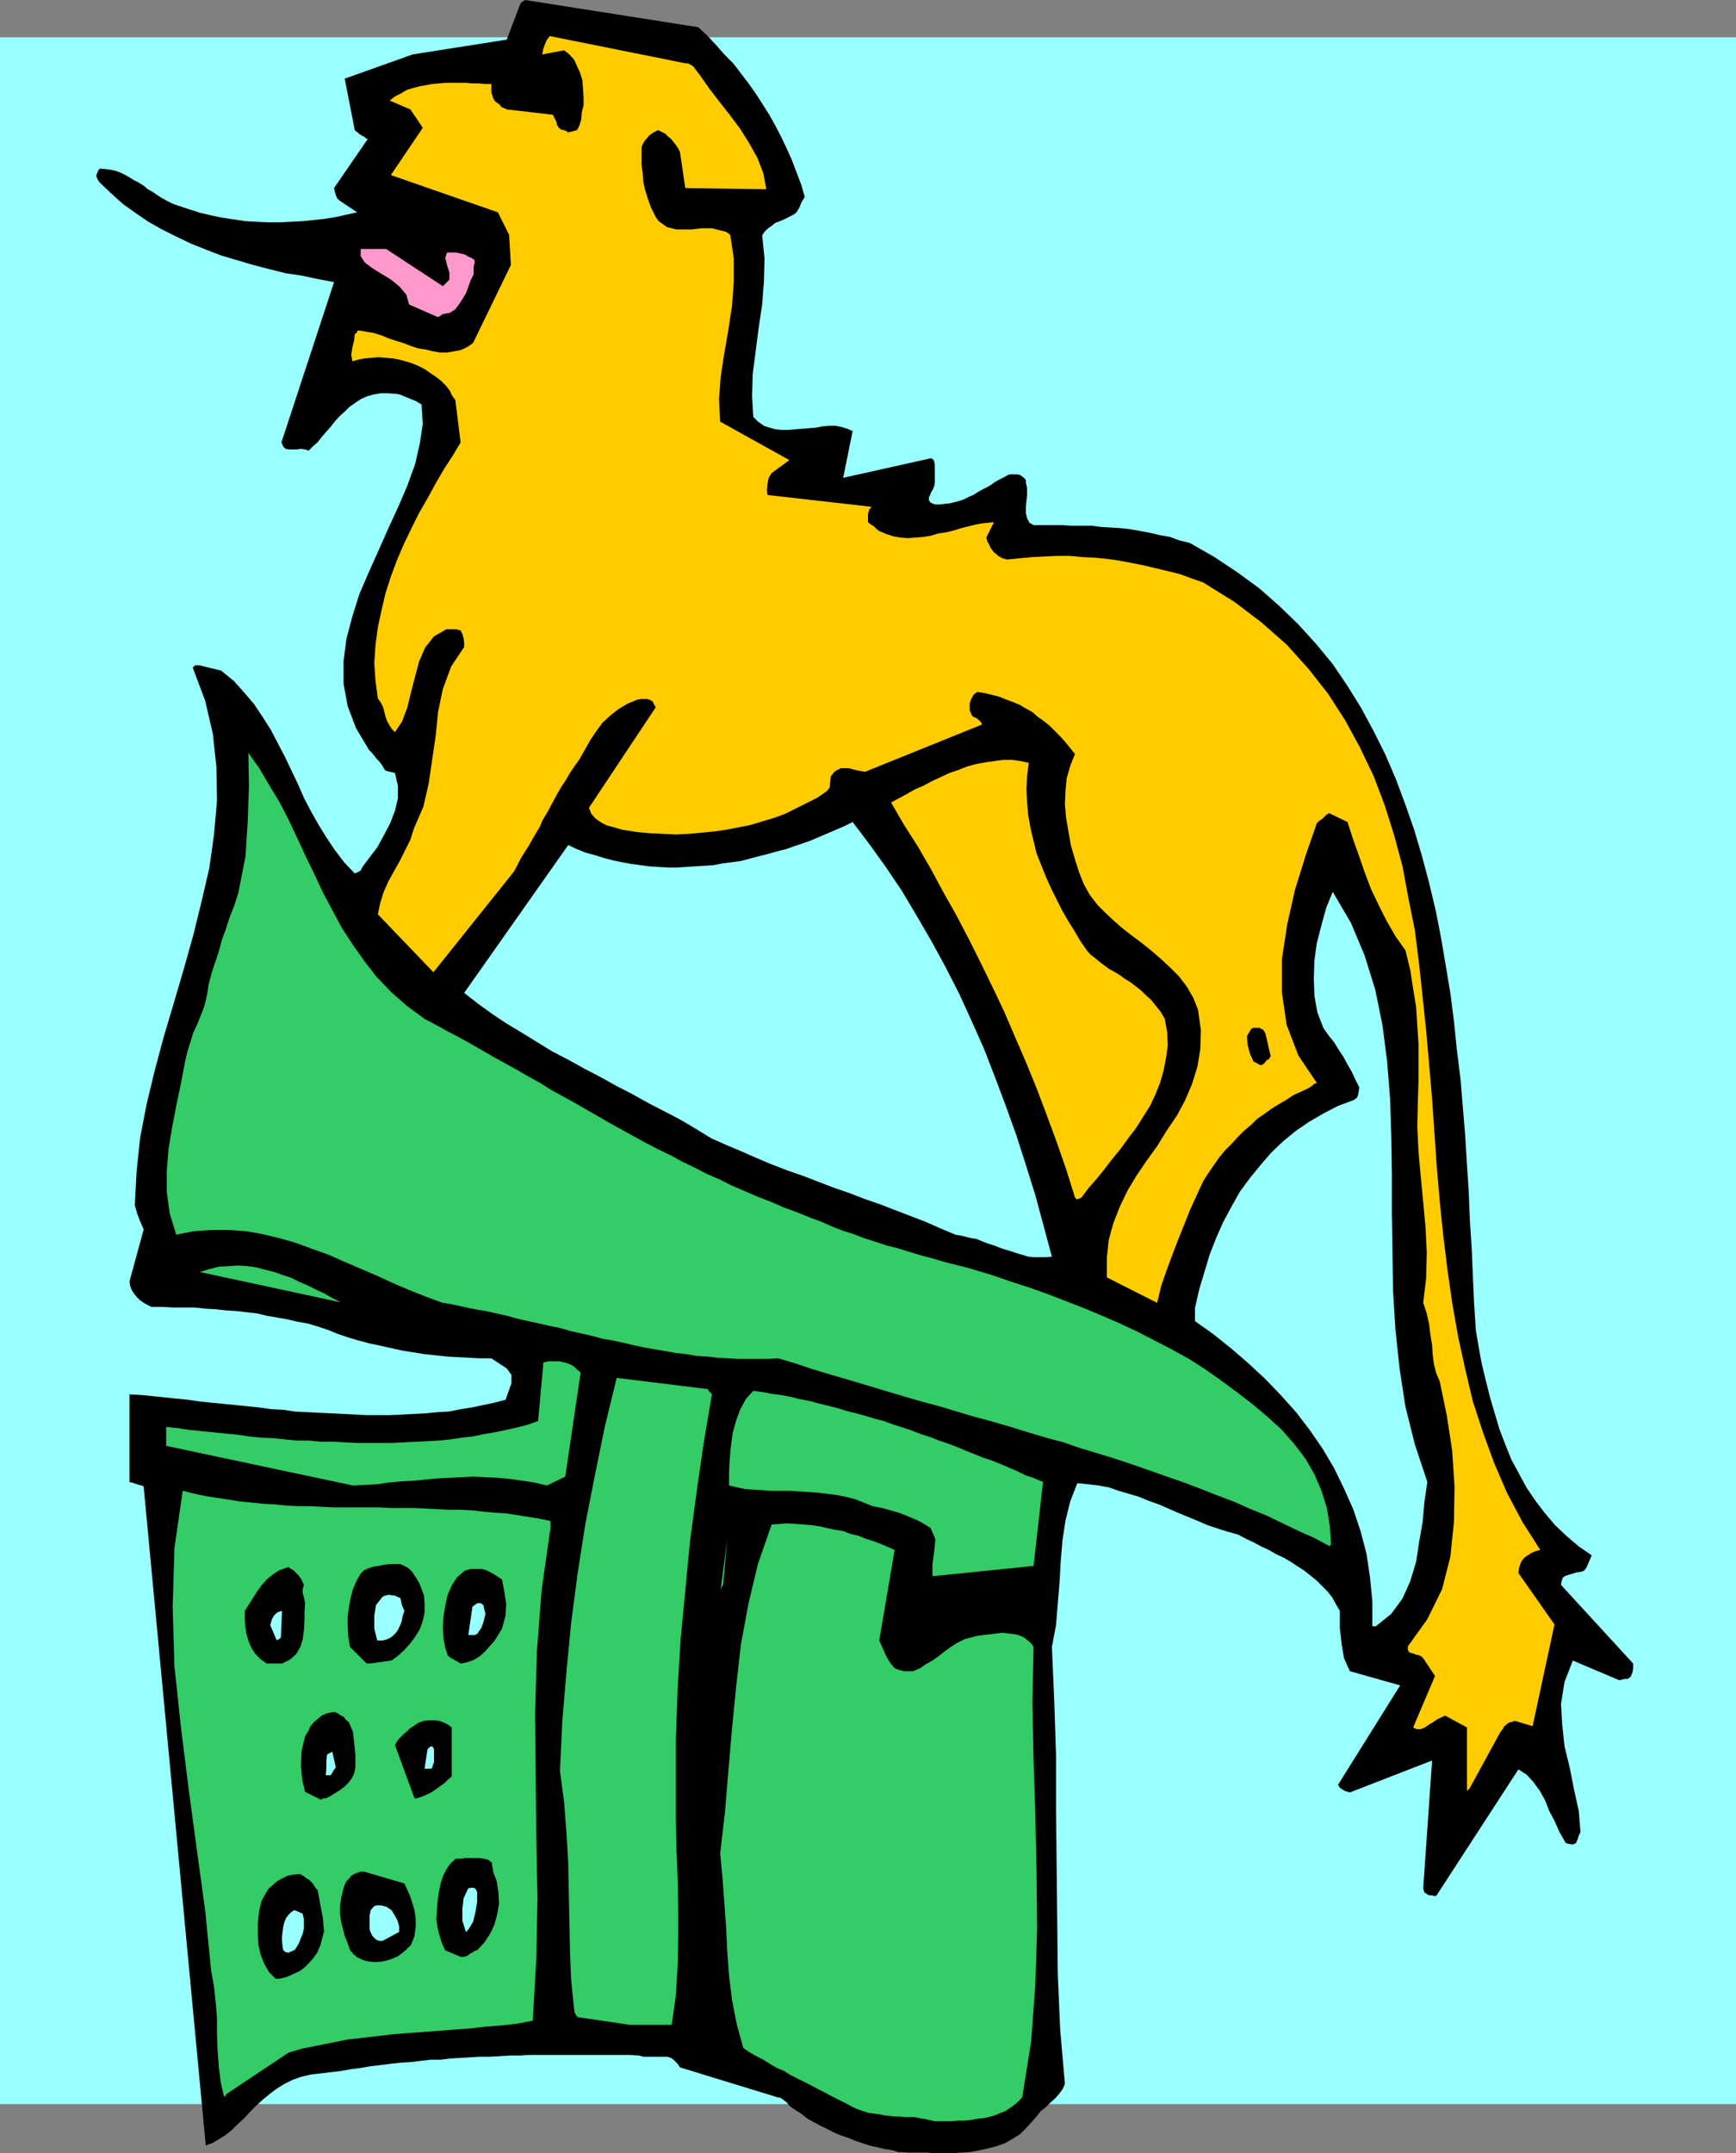 <?xml version="1.0" encoding="UTF-8" standalone="no"?>
<svg
   version="1.0"
   width="125.53mm"
   height="155.668mm"
   id="svg32"
   sodipodi:docname="Helmet 06.wmf"
   xmlns:inkscape="http://www.inkscape.org/namespaces/inkscape"
   xmlns:sodipodi="http://sodipodi.sourceforge.net/DTD/sodipodi-0.dtd"
   xmlns="http://www.w3.org/2000/svg"
   xmlns:svg="http://www.w3.org/2000/svg">
  <rect width="100%" height="100%" fill="#808080" stroke="none"/>
  <sodipodi:namedview
     id="namedview32"
     pagecolor="#ffffff"
     bordercolor="#000000"
     borderopacity="0.25"
     inkscape:showpageshadow="2"
     inkscape:pageopacity="0.0"
     inkscape:pagecheckerboard="0"
     inkscape:deskcolor="#d1d1d1"
     inkscape:document-units="mm" />
  <defs
     id="defs1">
    <pattern
       id="WMFhbasepattern"
       patternUnits="userSpaceOnUse"
       width="6"
       height="6"
       x="0"
       y="0" />
  </defs>
  <path
     style="fill:#99ffff;fill-opacity:1;fill-rule:evenodd;stroke:none"
     d="M 474.446,574.941 H 0 V 10.18 h 474.446 z"
     id="path1" />
  <path
     style="fill:#000000;fill-opacity:1;fill-rule:evenodd;stroke:none"
     d="m 245.949,588.03 2.262,0.162 h 2.424 2.424 l 2.424,0.162 h 2.424 2.586 l 2.424,-0.162 2.424,-0.162 2.424,-0.485 2.262,-0.485 2.424,-0.646 2.262,-0.808 1.939,-1.131 2.101,-1.293 1.778,-1.778 1.616,-1.778 1.131,-1.293 1.131,-1.454 1.454,-1.131 1.293,-1.293 1.293,-1.131 0.97,-1.131 0.97,-1.293 0.646,-1.454 -1.293,-14.866 -0.646,-15.028 -0.162,-15.028 -0.162,-15.028 -0.162,-14.866 v -15.028 l -0.485,-14.866 -0.646,-14.705 1.131,-5.979 0.485,-5.979 0.485,-5.817 0.323,-5.817 0.485,-5.656 0.808,-5.333 1.293,-5.171 1.939,-5.009 3.07,0.323 2.747,0.323 2.747,0.485 2.747,0.97 2.747,0.808 2.747,0.808 2.747,1.131 2.747,0.97 2.586,1.131 2.586,1.131 2.747,1.131 2.747,1.131 2.586,1.131 2.909,0.97 2.586,0.808 2.909,0.808 2.101,1.131 2.101,0.97 2.101,1.131 2.101,0.97 1.939,1.131 2.101,0.97 1.939,1.131 1.939,1.293 1.778,1.131 1.616,1.293 1.778,1.454 1.454,1.454 1.454,1.454 1.293,1.616 0.97,1.778 1.131,1.939 v 4.686 l 0.485,4.363 0.646,3.878 1.616,3.555 13.736,3.878 -16.968,27.147 0.485,0.808 0.646,0.485 0.97,0.485 1.131,0.323 22.462,-8.726 -2.424,34.904 0.162,0.646 0.162,0.485 0.485,0.323 0.485,0.323 0.485,0.162 h 0.646 l 0.485,0.162 h 0.646 l 22.462,-34.581 2.262,1.454 1.778,1.939 1.778,2.424 1.454,2.585 1.131,2.909 1.454,2.747 1.293,2.909 1.454,2.585 0.162,0.323 0.323,0.323 0.646,0.162 1.131,0.162 0.808,-0.323 0.485,-0.97 0.323,-1.131 0.485,-0.97 -0.485,-5.817 -1.293,-5.817 -1.131,-5.817 -1.454,-5.979 -0.646,-5.979 -0.323,-5.656 0.97,-5.979 2.262,-5.817 12.604,5.333 h 0.323 l 0.646,-0.162 0.646,-0.162 h 0.808 l 0.808,-0.646 0.485,-1.131 0.162,-1.131 v -1.293 l -19.715,-21.492 0.162,-0.97 0.323,-0.97 0.646,-0.485 0.97,-0.323 1.131,-0.323 0.97,-0.323 1.293,-0.162 0.808,-0.323 0.646,-0.808 0.485,-1.131 0.485,-1.131 0.485,-1.131 -3.555,-2.424 -3.394,-2.909 -3.07,-2.909 -2.747,-3.232 -2.586,-3.393 -2.424,-3.555 -2.101,-3.878 -2.101,-3.878 -1.616,-4.04 -1.616,-4.201 -1.293,-4.363 -1.293,-4.363 -1.131,-4.525 -1.131,-4.686 -0.808,-4.363 -0.808,-4.848 -0.485,-7.433 -0.323,-7.272 -0.323,-7.595 -0.485,-7.595 -0.323,-7.756 -0.485,-7.595 -0.485,-7.918 -0.646,-7.756 -0.646,-7.756 -0.97,-7.756 -0.808,-7.918 -0.97,-7.595 -1.293,-7.756 -1.293,-7.595 -1.454,-7.433 -1.778,-7.433 -1.939,-7.272 -2.101,-7.11 -2.424,-6.948 -2.586,-6.948 -2.909,-6.787 -3.232,-6.464 -3.394,-6.302 -3.717,-5.979 -4.04,-5.979 -4.525,-5.494 -4.848,-5.333 -5.171,-5.009 -5.494,-4.848 -5.979,-4.363 -6.302,-4.201 -6.787,-3.878 -2.747,-0.646 -2.586,-0.97 -2.747,-0.485 -2.747,-0.646 -2.586,-0.485 -2.747,-0.485 -2.747,-0.323 -2.747,-0.162 -2.586,-0.162 -2.586,-0.323 h -2.747 -2.586 l -2.747,-0.162 h -2.586 -2.586 -2.586 l -1.131,-0.646 -0.646,-1.293 -0.323,-1.293 v -1.778 l 0.162,-1.616 0.162,-1.616 v -1.939 l -0.323,-1.454 v -0.646 l -0.485,-0.646 -0.485,-0.323 -0.646,-0.485 -0.97,-0.162 h -0.808 -0.808 l -0.646,0.162 -1.131,0.646 -1.293,0.646 -1.131,0.646 -1.131,0.808 -1.131,0.646 -1.293,0.646 -1.131,0.646 -1.293,0.808 -1.131,0.485 -1.293,0.646 -1.293,0.485 -1.293,0.323 -1.293,0.323 -1.454,0.162 -1.293,0.162 h -1.454 l -1.131,-0.485 -0.485,-0.646 v -0.808 l 0.323,-0.646 0.323,-0.808 0.485,-0.808 0.323,-0.808 0.162,-0.97 v -4.848 l -0.162,-0.808 -0.162,-0.485 -0.323,-0.323 -0.485,-0.162 -23.916,5.332 2.586,-12.766 -1.454,-0.646 -1.616,-0.485 -1.616,-0.323 h -1.616 l -1.939,0.162 -1.616,0.323 -1.939,0.162 -1.939,0.162 -1.939,0.162 -1.939,0.162 h -1.616 l -1.778,-0.162 -1.778,-0.485 -1.454,-0.485 -1.616,-1.131 -1.293,-1.293 -0.323,-5.656 0.162,-5.979 0.808,-6.302 0.808,-6.302 0.97,-6.464 0.485,-6.302 0.162,-6.302 -0.646,-6.302 0.646,-0.97 0.97,-0.97 0.97,-0.646 0.97,-0.808 1.293,-0.485 1.131,-0.485 1.293,-0.646 1.293,-0.646 0.808,-0.646 0.808,-1.293 0.485,-1.293 0.97,-1.616 -0.97,-3.393 -1.293,-3.393 -1.293,-3.393 -1.454,-3.232 -1.454,-3.07 -1.616,-3.07 -1.616,-2.909 -1.939,-3.07 -1.778,-2.747 -1.939,-2.747 -2.101,-2.747 -2.101,-2.747 -2.424,-2.424 -2.262,-2.585 L 193.269,9.695 190.845,7.433 143.497,0 l -0.485,0.323 -0.323,0.162 -0.323,0.323 -0.323,0.646 -3.555,9.372 -25.694,4.04 -18.584,6.625 2.747,14.058 0.323,0.323 0.485,0.323 0.323,0.323 0.485,0.323 0.485,0.323 0.485,0.162 0.485,0.485 0.485,0.162 -9.211,13.412 0.162,0.808 0.323,1.131 0.323,0.808 0.646,0.646 4.848,3.232 -2.909,0.646 -2.909,0.646 -2.909,0.485 -3.07,0.323 -3.07,0.323 -3.232,0.162 -3.07,0.162 h -3.07 l -3.232,-0.162 -3.07,-0.162 -3.232,-0.485 -3.232,-0.485 -3.07,-0.646 -2.747,-0.646 -3.07,-0.97 -2.909,-0.97 -1.454,-0.485 -1.616,-0.808 -1.454,-0.808 -1.293,-0.808 -1.131,-0.808 -1.454,-0.808 -1.131,-0.97 -1.293,-0.808 -1.293,-0.646 -1.293,-0.808 -1.131,-0.646 -1.293,-0.646 -1.293,-0.485 -1.454,-0.323 -1.293,-0.162 -1.616,-0.162 -0.162,0.162 -0.162,0.162 -0.323,0.646 -0.323,0.808 v 0.323 l 0.162,0.485 0.323,0.646 0.485,0.646 3.07,2.909 3.232,2.909 3.394,2.424 3.555,2.424 3.717,2.101 3.878,1.939 4.04,1.939 4.04,1.616 4.201,1.616 4.363,1.293 4.363,1.293 4.363,1.131 4.525,1.131 4.363,0.646 4.525,0.97 4.363,0.808 -14.382,43.791 0.485,1.131 0.646,0.646 0.97,0.162 h 0.97 0.97 l 1.293,-0.162 1.131,0.162 0.97,0.323 1.131,-1.131 1.293,-1.131 1.131,-1.454 1.131,-1.293 1.293,-1.454 1.131,-1.454 1.293,-1.454 1.454,-1.293 1.293,-1.293 1.616,-1.131 1.454,-0.97 1.778,-0.808 1.778,-0.485 1.939,-0.323 h 1.939 l 2.262,0.162 0.97,0.162 1.131,0.485 0.808,0.323 0.808,0.323 0.808,0.323 0.808,0.323 0.808,0.485 0.808,0.485 0.323,5.333 -0.808,5.333 -1.293,5.656 -2.101,5.817 -2.424,5.656 -2.747,5.979 -2.586,5.817 -2.747,6.14 -2.586,5.979 -1.939,6.14 -1.616,6.14 -0.808,6.14 v 6.14 l 1.131,6.14 2.262,5.979 3.555,5.979 0.808,0.808 0.646,0.808 0.646,0.808 0.646,0.646 0.485,0.646 0.485,0.646 0.323,0.646 0.485,0.646 0.485,0.162 0.646,0.162 0.808,0.162 0.646,0.162 0.808,3.555 v 3.393 l -0.808,3.393 -1.293,3.393 -1.778,3.393 -1.778,3.232 -2.101,2.747 -1.939,2.585 -0.485,0.97 -0.808,0.485 -0.485,0.162 -0.323,0.162 -2.909,-3.07 -2.586,-3.393 -2.262,-3.393 -2.101,-3.393 -2.101,-3.717 -1.939,-3.717 -1.616,-3.717 -1.778,-3.717 -1.778,-3.717 -1.939,-3.717 -1.939,-3.717 -2.262,-3.555 -2.262,-3.393 -2.747,-3.232 -2.909,-3.232 -3.394,-2.747 -5.979,-1.454 H 53.973 53.327 l -0.323,0.323 -0.323,0.323 3.394,9.049 2.101,9.049 0.97,9.049 0.162,9.211 -0.808,9.211 -1.293,9.211 -2.101,9.049 -2.262,9.211 -2.586,9.211 -2.747,9.372 -2.747,9.211 -2.424,9.049 -2.262,9.372 -1.778,9.211 -0.97,9.211 -0.485,9.211 0.646,2.262 0.646,1.778 0.646,1.454 0.485,1.131 -3.878,14.22 0.162,1.131 0.485,1.293 0.646,0.97 0.808,0.97 0.808,0.808 0.97,0.646 1.131,0.646 0.97,0.485 h 3.07 l 2.909,0.162 h 2.909 2.909 l 3.07,0.323 2.747,0.162 2.909,0.323 2.747,0.162 2.747,0.323 2.909,0.323 2.586,0.646 2.909,0.485 2.747,0.485 2.747,0.646 2.747,0.485 2.747,0.808 2.909,0.97 2.747,1.131 2.909,0.97 2.747,0.808 3.07,0.808 3.07,0.646 2.909,0.646 2.909,0.646 3.07,0.485 3.07,0.485 3.07,0.323 2.909,0.323 3.07,0.162 3.07,0.162 3.07,0.162 h 2.909 l 4.202,2.747 1.293,1.778 v 2.262 l -0.808,2.262 -0.808,2.262 -3.07,0.808 -3.07,0.646 -3.07,0.646 -3.07,0.485 -3.232,0.646 -3.07,0.162 -3.232,0.323 -3.232,0.162 -3.232,0.162 -3.232,0.162 h -3.232 -3.232 l -3.232,-0.162 -3.232,-0.162 -3.232,-0.162 -3.394,-0.162 -3.232,-0.162 -3.232,-0.162 -3.232,-0.485 -3.232,-0.162 -3.394,-0.485 -3.232,-0.323 -3.232,-0.323 -3.232,-0.323 -3.232,-0.323 -3.232,-0.323 -3.232,-0.485 -3.394,-0.323 -3.07,-0.323 -3.07,-0.323 -3.232,-0.323 -3.232,-0.162 v 23.915 l 0.323,0.162 h 0.485 l 0.323,0.162 0.485,0.162 0.485,0.162 0.485,0.162 0.808,0.162 0.485,0.323 16.968,180.013 1.778,-0.646 1.939,-1.131 1.778,-1.131 1.616,-1.293 1.616,-1.616 1.778,-1.616 1.616,-1.778 1.616,-1.616 1.778,-1.616 1.939,-1.616 1.939,-1.454 2.101,-1.293 2.262,-1.131 2.262,-0.808 2.747,-0.646 2.909,-0.323 2.586,-0.323 2.747,-0.323 2.747,-0.485 2.586,-0.323 2.747,-0.485 2.747,-0.323 2.586,-0.323 2.909,-0.323 2.747,-0.162 2.586,-0.323 2.747,-0.323 h 2.747 l 2.586,-0.323 2.747,-0.162 2.747,-0.162 2.586,-0.162 h 2.747 l 2.747,-0.162 2.747,-0.162 h 2.747 l 2.586,-0.162 h 2.747 2.747 2.586 2.909 2.747 2.586 2.747 2.747 2.747 2.747 l 2.747,0.162 1.131,0.323 h 0.97 0.97 0.808 0.808 0.97 0.97 0.97 l 0.646,0.162 0.485,0.162 0.646,0.485 0.323,0.323 0.323,0.323 0.485,0.485 0.323,0.485 0.323,0.485 26.34,8.08 0.485,0.162 h 0.485 l 0.485,0.323 0.323,0.162 0.323,0.323 0.485,0.323 0.485,0.485 0.485,0.646 1.616,1.131 1.778,1.131 1.616,1.293 1.778,0.97 1.778,0.97 1.778,0.808 1.778,0.97 1.939,0.808 1.939,0.646 1.939,0.808 1.939,0.646 1.939,0.646 2.101,0.485 2.101,0.485 2.101,0.323 2.101,0.646 v 0 z"
     id="path2" />
  <path
     style="fill:#33cc66;fill-opacity:1;fill-rule:evenodd;stroke:none"
     d="m 255.483,579.627 h 1.454 1.616 1.616 l 1.616,-0.162 h 1.778 l 1.616,-0.162 1.778,-0.323 1.616,-0.162 1.616,-0.323 1.778,-0.485 1.454,-0.646 1.293,-0.485 1.454,-0.97 1.131,-0.808 1.131,-0.97 0.97,-1.131 2.424,-15.351 1.131,-15.351 0.485,-15.513 -0.162,-15.513 -0.323,-15.351 -0.485,-15.351 -0.323,-15.351 0.323,-15.19 -0.646,-0.97 -0.97,-0.808 -0.97,-0.808 -1.131,-0.485 -0.97,-0.323 -1.293,-0.162 -1.293,-0.162 -1.131,-0.162 -1.454,0.162 -1.293,0.162 -1.293,0.162 -1.454,0.162 -1.293,0.162 -1.293,0.323 -1.293,0.323 -1.131,0.323 -1.939,0.97 -1.778,1.131 -1.778,1.293 -1.616,1.293 -1.616,1.131 -1.778,0.97 -1.616,1.131 -1.939,0.808 h -0.323 -0.646 -0.646 -0.808 l -1.293,-0.323 -1.293,-0.485 -0.808,-0.97 -0.808,-1.131 -0.646,-1.131 -0.646,-1.454 -0.646,-1.454 -0.646,-1.454 4.201,-24.723 -1.778,-0.808 -1.939,-0.808 -2.101,-0.808 -2.101,-0.646 -1.939,-0.808 -2.101,-0.485 -2.101,-0.808 -2.101,-0.323 -2.262,-0.485 -2.101,-0.485 -2.262,-0.323 -2.101,-0.162 -2.262,-0.162 -2.262,-0.162 -2.101,0.162 -2.101,0.162 -3.717,10.665 -2.586,10.827 -2.101,11.311 -1.293,11.473 -1.131,11.473 -0.97,11.311 -0.97,11.635 -1.293,11.15 0.646,6.948 0.485,6.625 0.485,6.625 0.323,6.787 0.485,6.464 0.808,6.625 1.293,6.625 1.778,6.464 1.616,1.131 1.939,1.131 1.939,0.97 1.778,1.131 1.939,1.131 1.939,0.808 1.778,1.131 1.939,0.97 1.939,0.97 1.939,0.97 1.778,0.97 1.939,0.97 1.778,0.97 1.939,0.97 1.939,0.97 1.778,0.97 1.454,0.646 1.454,0.485 1.454,0.485 1.454,0.162 1.293,0.162 1.454,0.323 1.454,0.162 1.454,0.162 h 1.293 l 1.454,0.162 h 1.293 1.454 l 1.454,0.323 1.131,0.162 1.454,0.323 1.454,0.323 z"
     id="path3" />
  <path
     style="fill:#33cc66;fill-opacity:1;fill-rule:evenodd;stroke:none"
     d="m 61.891,572.194 16.968,-11.311 3.878,-1.131 4.04,-0.808 4.04,-0.808 4.04,-0.808 4.201,-0.485 4.201,-0.485 4.04,-0.485 4.201,-0.323 4.363,-0.323 4.202,-0.323 4.202,-0.323 4.363,-0.323 4.202,-0.485 4.363,-0.323 4.201,-0.485 4.202,-0.808 0.97,-16.644 0.323,-16.805 -0.323,-16.644 -0.162,-16.967 -0.162,-16.805 0.485,-16.967 1.293,-16.805 2.424,-16.967 v -0.808 -0.485 -0.485 -0.162 l -3.07,-0.646 -3.07,-0.485 -3.07,-0.485 -3.07,-0.485 -3.07,-0.162 -3.232,-0.323 -2.909,-0.323 -3.232,-0.162 h -3.232 l -3.07,-0.162 -3.07,-0.162 -3.232,-0.162 h -3.232 -3.07 l -3.232,-0.162 h -3.07 -3.232 -3.07 -3.232 l -3.07,-0.162 -3.232,-0.162 h -3.07 l -3.232,-0.162 -3.232,-0.323 -3.07,-0.162 -3.232,-0.323 -3.232,-0.323 -3.07,-0.485 -3.232,-0.485 -3.07,-0.485 -3.07,-0.646 -3.232,-0.808 -2.262,15.674 -0.485,15.998 0.485,16.321 1.778,16.644 2.101,16.805 2.262,16.805 2.262,16.482 1.616,16.321 0.808,4.525 0.485,4.525 0.323,4.201 v 4.363 l 0.162,4.363 0.323,4.201 0.485,4.201 0.97,4.201 0.162,-0.162 0.162,-0.162 0.323,-0.323 z"
     id="path4" />
  <path
     style="fill:#33cc66;fill-opacity:1;fill-rule:evenodd;stroke:none"
     d="m 171.938,553.288 h 11.635 l 1.131,-7.918 0.485,-8.08 0.162,-8.08 v -7.918 l -0.162,-8.08 -0.323,-8.08 -0.162,-8.08 v -8.241 -13.412 l 0.485,-13.735 0.808,-13.574 1.293,-13.412 1.293,-13.574 1.778,-13.25 1.939,-13.412 2.262,-13.412 -0.323,-0.485 v 0 l -0.323,-0.162 -0.485,-0.808 -24.886,-3.07 -3.232,13.25 -2.747,13.412 -2.586,13.25 -2.101,13.412 -1.778,13.574 -1.293,13.412 -1.131,13.574 -0.646,13.574 1.131,8.403 0.646,8.403 0.485,8.241 0.162,8.241 0.162,8.08 0.162,8.08 0.323,7.756 0.808,7.918 0.162,0.97 0.323,0.485 0.323,0.485 0.162,0.162 14.22,2.101 v 0 z"
     id="path5" />
  <path
     style="fill:#000000;fill-opacity:1;fill-rule:evenodd;stroke:none"
     d="m 76.435,540.684 1.939,-0.485 1.778,-0.808 1.778,-0.808 1.293,-0.97 1.293,-1.293 1.131,-1.293 1.131,-1.616 0.808,-1.939 0.97,-3.717 -0.323,-3.717 -0.646,-3.393 -0.646,-3.555 -0.162,-0.646 -0.485,-0.485 -0.485,-0.808 -0.485,-0.646 -0.808,-0.808 -0.808,-0.485 -0.808,-0.646 -0.97,-0.485 -1.778,0.162 -1.616,0.323 -1.293,0.646 -1.454,0.808 -1.131,0.97 -1.293,1.131 -0.97,1.616 -0.97,1.778 -0.646,2.909 -0.323,3.07 v 2.909 l 0.162,3.07 0.646,2.747 0.97,2.424 1.293,2.262 1.778,1.778 h 0.162 0.485 0.323 z"
     id="path6" />
  <path
     style="fill:#000000;fill-opacity:1;fill-rule:evenodd;stroke:none"
     d="m 100.998,535.998 1.616,0.162 1.778,-0.162 1.454,-0.323 1.454,-0.485 1.454,-0.646 1.293,-0.97 1.131,-0.97 1.131,-1.131 0.97,-2.424 0.323,-2.585 v -2.262 l -0.323,-2.262 -0.646,-2.101 -0.646,-1.939 -0.808,-1.778 -0.646,-1.454 -10.989,-3.232 H 98.574 l -0.97,0.323 -0.808,0.323 -0.808,0.485 -0.646,0.808 -0.646,0.646 -0.485,0.97 -0.323,0.97 -0.646,2.585 -0.323,2.262 v 2.262 l 0.323,2.101 0.485,1.939 0.485,1.939 0.808,1.939 0.646,1.939 0.485,0.485 0.323,0.485 0.646,0.485 0.485,0.485 0.808,0.323 0.646,0.323 0.97,0.323 0.97,0.162 z"
     id="path7" />
  <path
     style="fill:#000000;fill-opacity:1;fill-rule:evenodd;stroke:none"
     d="m 127.014,534.543 h 0.485 l 0.323,-0.162 0.323,-0.323 0.323,-0.162 0.485,-0.323 0.323,-0.162 0.485,-0.323 0.646,-0.162 1.939,-2.101 1.616,-2.424 1.131,-2.424 0.808,-2.909 0.485,-2.909 -0.162,-3.07 -0.485,-3.07 -0.97,-2.585 -0.162,-1.131 -0.162,-0.808 v -0.485 0 l -0.97,-0.808 -1.293,-0.323 -1.131,-0.162 h -1.293 -1.293 -1.131 l -1.454,0.162 h -1.293 l -1.454,1.293 -1.131,1.616 -0.97,1.939 -0.646,2.101 -0.485,2.424 -0.323,2.424 -0.162,2.262 -0.162,2.424 0.323,2.424 0.485,1.939 0.646,2.101 0.97,2.101 4.202,1.778 h 0.162 0.485 0.323 0.162 v 0 z"
     id="path8" />
  <path
     style="fill:#99ffff;fill-opacity:1;fill-rule:evenodd;stroke:none"
     d="m 79.505,533.251 h 0.162 l 0.485,-0.323 h 0.323 v 0 l 0.646,-0.97 0.646,-1.131 0.485,-1.293 0.485,-1.131 0.323,-1.454 v -1.131 -1.454 l -0.323,-1.293 -0.162,-0.323 h -0.323 l -0.646,-0.323 -1.131,-0.485 -0.808,0.485 -0.808,0.808 -0.646,0.808 -0.485,1.131 -0.323,1.293 -0.162,1.293 -0.162,1.293 v 1.293 l 0.162,1.616 0.162,0.97 0.646,0.485 0.808,0.162 h 0.162 l 0.162,-0.162 0.162,-0.162 h 0.162 z"
     id="path9" />
  <path
     style="fill:#99ffff;fill-opacity:1;fill-rule:evenodd;stroke:none"
     d="m 104.553,530.342 4.525,-2.424 v -1.616 l -0.485,-1.616 -0.808,-1.454 -0.808,-1.293 -0.485,-0.323 -0.485,-0.323 -0.485,-0.323 -0.808,-0.162 -0.485,-0.162 h -0.646 -0.808 l -0.646,0.323 -0.808,0.97 -0.323,1.454 v 1.454 1.616 0.646 l 0.162,0.646 0.323,0.646 0.323,0.646 0.485,0.485 0.485,0.485 0.808,0.323 z"
     id="path10" />
  <path
     style="fill:#99ffff;fill-opacity:1;fill-rule:evenodd;stroke:none"
     d="m 127.984,527.272 1.293,-2.101 0.646,-2.585 0.485,-2.909 v -2.585 l -0.323,-0.808 -0.323,-0.323 -0.646,-0.162 -1.131,0.162 -1.293,2.747 -0.323,2.909 v 3.232 l 0.97,3.07 0.162,-0.162 0.162,-0.162 0.323,-0.323 v 0 z"
     id="path11" />
  <path
     style="fill:#000000;fill-opacity:1;fill-rule:evenodd;stroke:none"
     d="m 89.039,491.399 1.293,-0.646 1.293,-0.808 1.293,-0.808 1.293,-0.97 0.97,-0.97 0.97,-1.293 0.646,-1.293 0.323,-1.616 v -3.555 l -0.323,-3.232 -0.323,-2.909 -1.131,-2.747 -0.323,-0.162 -0.323,-0.323 -0.323,-0.323 -0.323,-0.485 -0.485,-0.323 -0.646,-0.323 -0.646,-0.485 -0.808,-0.323 -1.293,0.162 -1.131,0.323 -1.131,0.485 -1.131,0.97 -0.97,0.808 -0.97,1.131 -0.646,1.454 -0.808,1.293 -0.97,4.04 -0.162,4.04 0.323,3.717 0.808,3.393 4.201,2.101 h 0.323 l 0.323,-0.323 h 0.485 z"
     id="path12" />
  <path
     style="fill:#000000;fill-opacity:1;fill-rule:evenodd;stroke:none"
     d="m 113.925,491.399 1.454,-0.485 1.454,-0.646 1.293,-0.646 1.131,-0.808 1.131,-0.808 1.131,-0.808 0.97,-0.97 0.97,-0.808 v -13.412 l -1.131,-0.808 -0.97,-0.485 -1.293,-0.485 -1.293,-0.162 h -1.616 l -1.293,0.162 -1.454,0.485 -1.454,0.97 -0.97,0.646 -0.808,0.808 -0.808,0.646 -0.646,0.646 -0.646,0.646 -0.485,0.646 -0.323,0.485 -0.323,0.646 5.333,14.543 h 0.162 0.162 0.323 0.162 v 0 z"
     id="path13" />
  <path
     style="fill:#ffcc00;fill-opacity:1;fill-rule:evenodd;stroke:none"
     d="m 401.566,488.813 8.565,-15.674 0.323,-0.323 0.323,-0.485 0.323,-0.646 0.485,-0.323 0.323,-0.323 0.485,-0.323 0.646,-0.162 0.97,-0.323 4.848,1.454 5.979,-27.794 -9.857,-14.058 0.162,-1.293 0.323,-1.131 0.485,-0.97 0.646,-0.808 0.97,-0.646 0.97,-0.646 1.131,-0.485 1.293,-0.323 -4.848,-7.595 -4.201,-7.918 -3.555,-8.241 -3.07,-8.403 -2.747,-8.403 -2.101,-8.888 -1.939,-8.888 -1.616,-9.211 -1.293,-9.049 -1.131,-9.211 -0.97,-9.372 -0.808,-9.372 -0.646,-9.372 -0.646,-9.372 -0.808,-9.372 -0.808,-9.211 -0.97,-9.211 -0.97,-9.049 -1.131,-9.049 -1.778,-8.888 -1.616,-8.726 -2.262,-8.403 -2.586,-8.241 -3.07,-8.08 -3.717,-7.756 -4.04,-7.433 -4.686,-7.272 -5.333,-6.787 -5.979,-6.625 -6.787,-5.979 -7.433,-5.656 -8.565,-5.333 -3.232,-1.131 -3.07,-1.131 -3.232,-0.808 -3.394,-0.808 -3.394,-0.808 -3.232,-0.646 -3.394,-0.646 -3.394,-0.485 -3.394,-0.323 -3.394,-0.162 -3.394,-0.323 h -3.394 l -3.394,0.162 -3.394,0.162 -3.394,0.323 -3.232,0.323 h -0.323 l -0.646,-0.162 -0.646,-0.162 -0.485,-0.323 -0.646,-0.323 -0.485,-0.485 -0.646,-0.485 -0.485,-0.646 -0.485,-0.646 -0.323,-0.808 -0.485,-0.808 -0.323,-1.131 2.101,-4.201 -1.616,0.162 -1.616,0.162 -1.778,0.323 -1.939,0.485 -1.939,0.485 -2.101,0.646 -1.939,0.485 -2.262,0.323 -2.101,0.646 -2.101,0.323 -2.101,0.162 -2.101,0.162 -1.939,-0.162 -1.939,-0.323 -1.939,-0.646 -1.939,-0.808 -0.808,-0.646 -0.646,-0.646 -0.808,-0.485 -0.808,-0.646 v -1.293 -0.97 l 0.323,-1.131 0.646,-0.808 -28.441,-3.232 -0.162,-1.293 0.162,-1.778 0.323,-1.616 0.808,-1.293 4.848,-3.555 -18.907,-10.503 -0.323,-6.14 0.485,-6.302 0.97,-6.302 1.131,-6.464 0.97,-6.464 0.485,-6.464 v -6.464 l -0.97,-6.464 -1.131,-0.808 -1.293,-0.323 -1.293,-0.323 -1.293,-0.323 h -1.293 -1.454 l -1.454,0.162 -1.293,0.162 h -1.454 -1.454 -1.293 l -1.293,-0.323 -1.293,-0.323 -1.131,-0.808 -1.131,-0.808 -0.808,-1.131 -1.293,-2.585 -0.808,-2.262 -0.808,-2.585 -0.485,-2.101 -0.162,-2.424 -0.323,-2.262 v -2.262 -2.424 l 0.162,-0.646 0.323,-0.646 0.485,-0.808 0.485,-0.485 0.646,-0.808 0.646,-0.485 0.808,-0.485 0.97,-0.485 0.97,0.485 0.97,0.485 0.808,0.808 0.808,0.646 0.646,0.808 0.646,0.808 0.646,0.97 0.485,0.97 1.454,9.857 22.139,0.323 -0.808,-4.363 -1.616,-4.201 -2.262,-4.04 -2.424,-3.878 -2.909,-3.878 -2.909,-3.717 -2.747,-3.555 -2.586,-3.717 -0.646,-0.808 -0.485,-0.646 -0.323,-0.485 -0.323,-0.323 -0.485,-0.323 -0.323,-0.162 -0.646,-0.323 h -0.646 l -37.005,-7.433 -0.808,0.97 -0.485,1.131 -0.485,1.293 -0.323,1.616 5.979,-1.131 1.454,1.131 1.293,1.454 0.808,1.778 0.808,1.778 0.646,2.101 0.162,2.262 0.162,2.424 v 2.101 l -0.485,1.939 -0.162,1.939 -0.485,1.616 -0.646,1.293 -0.646,0.162 -0.485,0.162 -0.808,0.162 -0.485,0.162 -0.646,-0.485 -0.646,-0.162 -0.646,-0.162 -0.646,-0.485 -0.485,-0.808 -0.162,-0.808 -0.485,-0.97 -0.485,-0.97 -12.604,-1.454 -0.646,-0.323 -0.808,-0.323 -0.485,-0.646 -0.646,-0.485 -0.646,-0.485 -0.485,-0.808 -0.162,-0.646 -0.323,-0.808 v -0.485 -0.646 -0.808 -0.485 h -1.616 l -1.778,-0.162 h -1.778 l -1.778,-0.162 h -1.939 -1.778 -1.778 l -1.939,0.162 -1.778,0.162 -1.778,0.323 -1.778,0.323 -1.778,0.485 -1.616,0.485 -1.616,0.97 -1.616,0.808 -1.454,1.131 5.656,2.424 3.394,5.009 -8.726,12.927 29.249,10.18 3.07,6.14 0.485,8.241 -10.342,21.33 -1.616,1.131 -1.778,0.808 -1.778,0.323 -1.939,0.323 h -1.939 l -1.939,-0.323 -1.939,-0.485 -2.101,-0.323 -1.939,-0.646 -2.101,-0.808 -2.101,-0.646 -1.939,-0.646 -1.939,-0.808 -2.101,-0.646 -1.939,-0.323 -1.778,-0.323 H 97.766 l -0.162,0.162 v 0.323 l -0.646,0.485 -0.162,1.616 -0.485,1.939 -0.323,2.101 0.323,1.778 1.616,-0.485 1.778,-0.323 1.939,-0.162 1.778,-0.162 1.939,0.162 1.939,0.162 1.778,0.323 1.778,0.485 1.616,0.485 1.939,0.808 1.616,0.808 1.616,1.131 1.454,0.97 1.454,1.131 1.293,1.293 1.131,1.454 0.323,0.808 0.485,0.808 0.485,0.646 0.162,0.162 1.454,11.635 -2.101,3.555 -2.424,3.717 -2.262,3.878 -2.101,3.878 -2.424,4.201 -2.101,4.201 -2.101,4.363 -1.939,4.525 -1.616,4.363 -1.454,4.525 -1.131,4.848 -0.97,4.525 -0.646,4.848 -0.323,4.848 0.323,4.848 0.646,4.848 0.808,1.131 0.646,1.293 0.323,1.293 0.323,1.293 0.485,1.293 0.646,1.131 0.646,0.97 0.808,0.808 1.939,-2.909 1.454,-3.878 0.97,-4.04 1.131,-4.363 1.131,-4.201 1.616,-3.717 2.424,-3.07 3.394,-1.939 h 0.323 0.646 0.323 0.485 0.323 0.646 l 0.485,0.162 0.646,0.162 0.485,0.97 0.323,1.131 0.162,1.293 v 1.131 l -3.555,5.333 -2.262,6.14 -1.293,6.14 -0.646,6.464 -0.97,6.625 -0.97,6.625 -1.454,6.302 -2.586,5.979 -0.97,3.07 -1.454,2.909 -1.454,2.909 -1.454,2.585 -1.616,2.909 -1.293,2.909 -0.97,3.07 -0.646,3.07 15.19,15.836 21.977,-27.47 0.97,-1.778 0.97,-1.939 1.131,-1.778 1.131,-1.778 0.97,-1.778 0.97,-1.616 0.97,-1.616 0.646,-1.616 1.454,-2.424 1.293,-2.424 1.131,-2.101 1.293,-2.262 1.293,-1.939 1.131,-1.939 1.293,-1.939 1.293,-1.778 1.454,-2.585 1.454,-2.585 1.616,-2.424 1.778,-2.424 2.101,-1.939 2.262,-1.778 2.424,-1.454 2.747,-1.131 1.131,-0.162 h 0.97 0.646 l 0.485,0.162 0.323,0.162 0.646,0.323 0.323,0.808 0.485,0.808 -18.26,27.47 0.646,1.616 1.131,1.293 1.616,1.131 1.616,0.808 1.939,0.485 2.101,0.646 2.101,0.323 2.101,0.323 3.555,0.323 3.555,0.162 3.394,0.162 3.555,-0.162 3.394,-0.323 3.394,-0.323 3.394,-0.485 3.394,-0.646 3.232,-0.646 3.232,-0.97 3.232,-0.97 3.07,-1.131 2.909,-1.454 2.909,-1.454 2.909,-1.454 2.586,-1.778 0.808,-0.97 0.162,-1.454 0.162,-1.616 0.97,-1.293 0.808,-0.485 0.97,-0.485 h 0.97 1.293 l 1.131,0.323 1.293,0.323 0.97,0.162 0.97,0.162 31.996,-12.927 -0.323,-0.646 -0.485,-0.485 -0.808,-0.646 -0.808,-0.323 -0.323,-0.323 -0.323,-0.646 -0.323,-0.808 v -0.808 -1.131 l 0.485,-1.293 0.646,-1.131 0.97,-0.646 2.101,0.323 1.939,0.485 1.939,0.485 1.939,0.808 1.778,0.646 1.939,0.808 1.616,0.97 1.778,0.97 1.454,1.293 1.616,1.131 1.616,1.293 1.454,1.454 1.454,1.454 1.454,1.616 1.293,1.616 1.293,1.616 -1.293,3.232 -0.97,3.393 -0.323,3.393 -0.162,3.717 0.323,3.717 0.646,3.717 0.646,3.717 1.131,3.878 1.131,3.555 1.293,3.232 1.616,2.909 2.101,2.747 2.262,2.262 2.424,2.262 2.424,2.101 2.747,2.101 2.586,1.939 2.586,2.101 2.424,2.101 2.586,2.424 2.262,2.262 2.101,2.747 1.778,3.07 1.293,3.232 0.808,5.656 -0.162,5.171 -0.808,4.848 -1.454,4.686 -1.939,4.525 -2.262,4.201 -2.747,4.04 -2.586,4.201 -2.909,4.04 -2.747,4.04 -2.424,4.04 -2.101,4.363 -1.778,4.525 -1.293,4.686 -0.485,4.848 v 5.332 l 13.736,6.948 1.131,-4.686 1.454,-4.201 1.616,-4.363 1.616,-4.201 1.616,-4.04 1.616,-4.04 1.778,-3.878 1.778,-3.878 1.454,-2.262 1.454,-2.101 1.454,-2.101 1.616,-1.939 1.778,-1.778 1.616,-1.778 1.778,-1.778 1.939,-1.616 1.616,-1.616 2.101,-1.454 1.778,-1.293 2.101,-1.293 1.939,-1.131 1.939,-1.293 2.101,-0.97 2.101,-0.97 0.97,-0.646 0.485,-0.485 0.485,-0.162 0.323,-0.162 -5.009,-7.433 -3.232,-8.403 -1.293,-8.888 v -9.049 l 1.454,-9.534 2.101,-9.372 2.909,-9.372 3.07,-8.888 0.485,-0.485 0.646,-0.485 0.485,-0.323 0.323,-0.323 0.485,-0.485 0.323,-0.323 0.323,-0.162 0.323,-0.162 5.009,2.424 1.454,4.525 1.616,4.525 1.616,4.686 1.778,4.686 2.101,4.363 2.101,4.201 2.424,4.201 2.747,3.878 1.293,5.332 0.808,5.171 0.808,5.009 0.323,5.009 0.323,5.009 v 5.171 5.009 l -0.162,5.171 -0.162,7.11 0.323,6.948 0.646,7.11 0.646,6.787 0.646,6.948 0.323,6.787 -0.162,6.948 -0.808,6.787 0.97,2.909 0.646,2.909 0.323,2.747 0.485,2.909 0.162,2.585 0.323,2.585 0.646,2.585 0.97,2.262 1.939,9.372 1.454,9.534 0.646,9.857 -0.162,9.695 -0.97,9.372 -2.262,8.888 -4.04,8.241 -5.333,7.433 v 0.808 l 0.162,0.485 0.485,0.485 0.808,0.162 0.808,0.323 0.808,0.162 0.646,0.323 0.485,0.485 3.232,4.848 -5.979,14.058 0.97,0.485 h 1.131 l 1.131,-0.485 1.131,-0.808 1.131,-0.646 1.131,-0.808 1.131,-0.485 0.97,-0.485 5.979,3.232 v 17.29 h 0.162 l 0.162,-0.323 0.323,-0.162 h 0.162 v 0 z"
     id="path14" />
  <path
     style="fill:#99ffff;fill-opacity:1;fill-rule:evenodd;stroke:none"
     d="m 90.332,485.097 0.485,-0.646 0.323,-0.646 0.323,-0.485 0.323,-0.323 -0.97,-4.363 -1.454,0.808 -0.162,1.616 v 1.939 l -0.162,2.101 h 0.162 0.485 0.485 0.323 v 0 z"
     id="path15" />
  <path
     style="fill:#99ffff;fill-opacity:1;fill-rule:evenodd;stroke:none"
     d="m 117.803,483.319 0.162,-0.162 0.162,-0.162 0.162,-0.646 0.323,-0.808 v -0.808 -0.808 -0.97 -0.97 l -0.323,-0.646 -0.323,-0.162 -0.485,0.162 -0.646,0.646 -0.808,5.332 h 0.323 0.646 0.646 z"
     id="path16" />
  <path
     style="fill:#000000;fill-opacity:1;fill-rule:evenodd;stroke:none"
     d="m 73.849,454.556 h 0.646 0.646 0.97 0.97 l 2.262,-1.131 1.616,-1.454 1.131,-1.939 0.646,-2.101 0.323,-2.424 0.162,-2.585 v -2.424 l 0.162,-2.424 -0.323,-1.616 -0.323,-1.131 v -1.131 l 0.323,-1.131 -0.323,-0.646 -0.323,-0.808 -0.485,-0.646 -0.323,-0.485 -0.808,-0.808 -0.646,-0.646 -0.646,-0.323 -0.646,-0.485 -2.424,0.808 -1.778,1.131 -1.778,1.454 -1.293,1.454 -1.293,1.778 -1.131,1.778 -1.131,1.778 -1.131,1.778 v 2.262 l 0.162,2.262 0.323,1.939 0.646,2.101 0.808,1.778 0.97,1.454 1.454,1.454 1.616,1.131 v 0 h 0.485 0.323 z"
     id="path17" />
  <path
     style="fill:#000000;fill-opacity:1;fill-rule:evenodd;stroke:none"
     d="m 100.998,454.556 5.979,-0.808 1.778,-1.293 1.616,-1.454 1.616,-1.778 1.454,-1.939 1.293,-2.101 0.808,-2.262 0.485,-2.262 v -2.585 l -0.162,-2.101 -0.646,-1.778 -0.646,-1.616 -0.97,-1.616 -0.97,-1.454 -0.97,-0.97 -1.131,-0.646 -1.131,-0.485 h -1.454 -1.454 l -1.616,0.162 -1.454,0.323 -1.293,0.162 -1.454,0.485 -1.131,0.485 -0.97,0.97 -1.131,1.939 -0.97,2.262 -0.646,2.424 -0.485,2.585 -0.323,2.585 v 2.747 l 0.162,2.747 0.485,2.747 4.525,4.525 h 0.162 0.323 0.162 z"
     id="path18" />
  <path
     style="fill:#000000;fill-opacity:1;fill-rule:evenodd;stroke:none"
     d="m 125.883,454.556 1.778,-0.323 1.778,-0.646 1.616,-0.97 1.454,-1.293 1.293,-1.454 1.293,-1.454 1.131,-1.778 0.97,-1.616 0.97,-3.555 0.162,-3.232 -0.485,-3.232 -0.646,-3.393 -0.97,-0.646 -0.97,-0.646 -1.131,-0.646 -1.293,-0.646 -1.293,-0.323 h -1.454 -1.454 l -1.616,0.485 -2.101,1.778 -1.454,2.262 -1.131,2.585 -0.646,2.909 -0.485,3.07 -0.162,2.909 0.162,2.909 0.485,2.747 0.485,1.293 0.162,0.646 0.323,0.323 0.162,0.162 z"
     id="path19" />
  <path
     style="fill:#99ffff;fill-opacity:1;fill-rule:evenodd;stroke:none"
     d="m 76.758,447.446 0.323,-7.272 -1.131,0.323 -0.97,0.808 -0.646,1.131 -0.485,1.616 1.778,4.201 0.162,-0.162 0.485,-0.162 0.323,-0.323 0.162,-0.162 z"
     id="path20" />
  <path
     style="fill:#99ffff;fill-opacity:1;fill-rule:evenodd;stroke:none"
     d="m 104.553,448.254 1.293,-0.323 0.97,-0.485 0.97,-0.808 0.808,-0.97 0.646,-1.293 0.485,-1.131 0.323,-1.616 0.485,-1.454 -0.646,-1.454 -0.162,-0.646 -0.162,-0.808 -0.162,-0.646 -0.485,-0.162 -0.485,-0.162 -0.485,-0.323 h -0.646 l -0.646,-0.162 h -0.646 l -0.646,0.162 -0.808,0.323 -1.778,2.262 -0.485,2.909 v 3.555 l 0.808,3.232 h 0.162 0.162 0.323 0.808 z"
     id="path21" />
  <path
     style="fill:#99ffff;fill-opacity:1;fill-rule:evenodd;stroke:none"
     d="m 129.438,446.799 h 0.162 l 0.485,-0.162 0.323,-0.162 v 0 l 1.131,-1.616 0.646,-1.778 0.485,-2.101 -0.485,-1.939 v -0.323 l -0.323,-0.323 -0.485,-0.323 h -0.97 l -0.323,0.323 h -0.162 l -0.162,0.162 -0.646,0.485 -1.131,7.756 h 0.323 0.485 0.485 0.162 z"
     id="path22" />
  <path
     style="fill:#99ffff;fill-opacity:1;fill-rule:evenodd;stroke:none"
     d="m 376.034,444.376 4.202,-3.393 3.07,-4.201 2.101,-4.686 1.616,-5.333 0.808,-5.332 0.97,-5.494 0.485,-5.494 0.808,-5.494 -3.394,-10.18 -2.586,-10.342 -1.616,-10.503 -1.131,-10.665 -0.646,-10.503 -0.162,-10.665 -0.162,-10.665 v -10.503 l -0.162,-10.503 -0.323,-10.18 -0.808,-10.18 -1.293,-10.019 -1.939,-9.534 -2.909,-9.372 -3.717,-8.888 -5.009,-8.564 -1.778,4.363 -1.293,4.686 -1.293,5.009 -0.646,4.686 -0.162,5.009 0.162,4.686 0.808,4.525 1.616,4.201 1.454,2.101 1.454,1.778 1.293,2.101 1.293,1.939 1.131,2.101 1.131,1.939 0.97,2.101 1.131,2.262 -0.162,0.97 -0.162,0.97 -0.323,0.808 -0.808,0.646 -4.363,1.616 -4.04,2.101 -3.878,2.262 -3.555,2.424 -3.555,2.909 -3.232,3.07 -2.909,3.393 -2.909,3.555 -2.747,3.717 -2.262,4.04 -2.262,4.201 -1.939,4.363 -1.778,4.525 -1.454,4.848 -1.454,4.848 -1.131,5.009 v 0.97 0.97 0.808 0.808 l 5.009,3.555 4.848,3.878 4.686,4.04 4.525,4.201 4.363,4.525 4.202,4.686 3.717,4.848 3.555,5.171 3.07,5.171 2.747,5.656 2.586,5.817 1.939,5.817 1.616,6.14 0.97,6.464 0.646,6.625 v 6.787 0 h 0.485 0.485 v 0 z"
     id="path23" />
  <path
     style="fill:#33cc66;fill-opacity:1;fill-rule:evenodd;stroke:none"
     d="m 197.632,433.064 1.131,-12.604 -1.778,13.735 0.162,-0.162 0.162,-0.485 0.162,-0.323 z"
     id="path24" />
  <path
     style="fill:#33cc66;fill-opacity:1;fill-rule:evenodd;stroke:none"
     d="m 255.483,430.64 26.987,-2.747 2.586,-22.946 -2.262,-0.97 -2.424,-0.808 -2.262,-1.131 -2.262,-0.97 -2.262,-0.97 -2.424,-0.97 -2.424,-0.808 -2.424,-0.97 -2.424,-0.97 -2.262,-0.97 -2.586,-0.97 -2.424,-0.808 -2.424,-0.97 -2.586,-0.808 -2.424,-0.97 -2.424,-0.808 -2.586,-0.808 -2.586,-0.97 -2.586,-0.646 -2.586,-0.808 -2.424,-0.646 -2.586,-0.646 -2.586,-0.808 -2.586,-0.646 -2.586,-0.646 -2.424,-0.646 -2.586,-0.485 -2.586,-0.646 -2.586,-0.485 -2.586,-0.323 -2.424,-0.485 -2.586,-0.323 -1.939,2.101 -1.616,2.909 -1.131,3.07 -0.97,3.555 -0.485,3.717 -0.323,3.555 -0.162,3.555 v 3.393 l 2.101,0.485 2.262,0.485 2.424,0.162 2.424,0.162 2.424,0.162 h 2.424 2.586 l 2.586,0.162 2.424,0.162 2.586,0.162 2.586,0.323 2.586,0.323 2.424,0.485 2.586,0.646 2.424,0.97 2.424,0.97 2.586,0.485 2.262,0.646 2.262,0.646 2.101,0.808 1.939,0.808 1.778,0.808 1.616,0.97 1.293,0.808 1.293,3.07 -0.323,3.232 -0.485,3.555 v 3.232 0 h 0.323 0.162 0.162 z"
     id="path25" />
  <path
     style="fill:#33cc66;fill-opacity:1;fill-rule:evenodd;stroke:none"
     d="m 363.429,422.561 v -0.162 l 0.162,-0.162 0.162,-0.323 v -0.162 l -0.323,-4.848 -0.808,-4.848 -1.454,-4.686 -1.939,-4.525 -2.424,-4.201 -3.07,-4.04 -3.394,-3.878 -3.717,-3.393 -4.202,-3.555 -4.202,-3.232 -4.363,-3.232 -4.363,-3.07 -4.525,-2.909 -4.686,-2.585 -4.686,-2.424 -4.686,-2.424 -4.848,-2.262 -4.848,-2.101 -5.009,-2.101 -5.009,-1.939 -5.009,-1.939 -5.009,-1.778 -5.009,-1.616 -5.171,-1.778 -3.232,-0.97 -3.232,-0.97 -3.232,-0.808 -3.232,-0.808 -3.232,-0.97 -3.07,-0.808 -3.232,-0.97 -3.07,-0.97 -3.232,-0.808 -2.909,-0.97 -3.07,-0.97 -2.909,-1.131 -3.07,-0.97 -2.909,-1.131 -2.909,-1.293 -3.07,-1.131 -3.555,-1.454 -3.555,-1.293 -3.717,-1.616 -3.394,-1.293 -3.717,-1.616 -3.394,-1.454 -3.555,-1.778 -3.394,-1.454 -3.394,-1.778 -3.394,-1.616 -3.232,-1.778 -3.394,-1.616 -3.394,-1.778 -3.232,-1.778 -3.232,-1.778 -3.232,-1.778 -3.07,-1.778 -3.394,-1.939 -3.07,-1.778 -3.232,-1.778 -3.232,-1.778 -3.07,-1.939 -3.232,-1.778 -3.07,-1.778 -3.232,-1.778 -3.232,-1.778 -3.07,-1.778 -3.07,-1.778 -3.232,-1.778 -3.07,-1.616 -3.232,-1.778 -3.07,-1.616 -4.848,-3.555 -4.363,-3.878 -3.878,-4.04 -3.394,-4.363 -3.07,-4.363 -3.07,-4.686 -2.586,-4.848 -2.586,-4.848 -2.262,-4.848 -2.424,-5.009 -2.262,-4.848 -2.262,-4.848 -2.586,-5.009 -2.747,-4.525 -2.747,-4.686 -3.07,-4.363 0.162,9.049 -0.323,9.534 -0.646,9.857 -1.939,9.857 -1.131,3.555 -1.293,3.232 -0.97,3.07 -1.131,3.07 -0.808,3.07 -0.97,2.909 -0.97,2.909 -0.808,3.07 -0.485,3.07 -0.646,2.747 -0.97,2.585 -0.97,2.424 -1.131,2.424 -0.808,2.585 -0.808,2.585 -0.646,2.747 -1.131,5.979 -1.293,6.14 -1.131,5.979 -0.97,5.817 -0.485,5.979 v 5.817 l 0.808,5.817 1.778,5.817 4.848,-0.97 4.848,-0.323 h 4.686 l 4.686,0.323 4.525,0.808 4.686,1.131 4.525,1.293 4.363,1.616 4.525,1.616 4.363,1.939 4.525,1.939 4.525,1.939 4.202,1.939 4.525,1.939 4.525,1.778 4.363,1.616 2.909,0.485 2.909,0.646 3.07,0.646 2.909,0.485 2.909,0.646 2.909,0.646 2.909,0.808 2.909,0.646 2.909,0.646 2.909,0.646 3.07,0.646 2.747,0.808 2.909,0.646 2.909,0.646 2.909,0.808 2.909,0.485 2.909,0.646 2.747,0.646 3.07,0.646 2.747,0.485 2.909,0.485 2.747,0.485 2.909,0.323 2.747,0.485 2.909,0.162 2.747,0.323 2.909,0.162 2.747,0.162 h 2.909 2.586 2.747 l 2.747,-0.162 4.848,1.454 4.848,1.616 4.848,1.454 5.009,1.454 4.848,1.454 4.848,1.454 4.848,1.454 5.009,1.454 4.848,1.293 4.848,1.454 4.848,1.454 4.848,1.293 5.009,1.454 4.686,1.454 4.848,1.454 4.848,1.293 4.686,1.616 4.848,1.454 4.686,1.454 4.848,1.616 4.686,1.616 4.525,1.616 4.686,1.616 4.686,1.778 4.525,1.778 4.686,1.778 4.363,1.939 4.363,1.778 4.363,2.101 4.363,2.101 4.363,1.939 4.201,2.262 z"
     id="path26" />
  <path
     style="fill:#33cc66;fill-opacity:1;fill-rule:evenodd;stroke:none"
     d="m 96.473,405.917 3.232,-0.162 3.232,-0.162 3.232,-0.485 3.555,-0.323 3.232,-0.162 3.232,-0.323 3.394,-0.323 3.232,-0.162 3.394,-0.162 3.232,-0.162 3.232,0.162 3.394,0.162 3.394,0.323 3.394,0.485 3.232,0.485 3.394,0.808 5.009,-2.424 4.202,-28.44 -0.97,-0.808 -0.808,-0.808 -1.131,-0.646 -1.454,-0.485 -1.454,-0.323 h -1.454 -1.454 l -1.454,0.323 -1.454,15.998 -2.747,0.97 -3.07,0.808 -2.909,0.646 -3.07,0.646 -2.909,0.485 -3.07,0.646 -2.909,0.323 -3.232,0.485 -3.232,0.323 -2.909,0.162 -3.232,0.162 -3.232,0.162 -3.232,0.162 h -3.232 -3.232 -3.232 l -3.394,-0.162 -3.232,-0.162 h -3.232 l -3.232,-0.323 H 81.121 l -3.232,-0.323 -3.232,-0.323 -3.394,-0.162 -3.232,-0.323 -3.232,-0.485 -3.394,-0.323 -3.232,-0.323 -3.232,-0.323 -3.232,-0.323 -3.07,-0.485 -3.232,-0.323 v 5.171 l 51.064,10.827 z"
     id="path27" />
  <path
     style="fill:#33cc66;fill-opacity:1;fill-rule:evenodd;stroke:none"
     d="m 92.756,355.662 -1.939,-0.97 -2.262,-1.293 -2.101,-0.97 -2.262,-1.131 -2.262,-0.97 -2.262,-1.131 -2.424,-0.808 -2.262,-0.808 -2.586,-0.646 -2.424,-0.646 -2.424,-0.323 -2.586,-0.162 -2.424,0.162 -2.747,0.162 -2.586,0.646 -2.586,0.808 38.298,8.241 v 0 z"
     id="path28" />
  <path
     style="fill:#99ffff;fill-opacity:1;fill-rule:evenodd;stroke:none"
     d="m 287.479,343.381 -2.262,-8.403 -2.262,-8.403 -2.586,-8.241 -2.586,-8.08 -2.909,-8.08 -2.909,-7.756 -3.07,-7.918 -3.394,-7.595 -3.394,-7.433 -3.717,-7.272 -3.878,-7.11 -4.04,-6.948 -4.04,-6.787 -4.363,-6.464 -4.525,-6.302 -4.525,-5.979 -2.262,1.131 -2.262,0.97 -2.262,0.97 -2.262,0.97 -2.262,0.97 -2.262,0.808 -2.424,0.808 -2.262,0.808 -2.586,0.646 -2.262,0.646 -2.586,0.646 -2.424,0.646 -2.424,0.646 -2.424,0.323 -2.586,0.323 -2.424,0.485 -2.424,0.162 -2.586,0.162 -2.424,0.162 -2.586,0.162 h -2.424 l -2.586,-0.162 -2.586,-0.162 -2.424,-0.323 -2.424,-0.323 -2.586,-0.485 -2.424,-0.485 -2.424,-0.646 -2.586,-0.808 -2.424,-0.646 -2.424,-0.97 -2.424,-1.131 -28.441,40.398 3.717,2.909 4.04,2.909 3.878,2.585 4.04,2.424 4.201,2.585 4.202,2.585 4.363,2.262 4.363,2.424 4.363,2.262 4.363,2.424 4.363,2.262 4.363,2.424 4.363,2.262 4.363,2.262 4.363,2.585 4.202,2.585 4.04,1.778 4.201,1.778 4.04,1.778 4.201,1.778 4.202,1.616 4.201,1.454 4.202,1.616 4.202,1.616 4.201,1.454 4.202,1.616 4.202,1.454 4.201,1.616 4.202,1.616 4.202,1.616 4.04,1.778 4.201,1.778 1.939,0.323 1.778,0.485 1.939,0.323 1.616,0.646 1.616,0.646 1.616,0.485 1.616,0.646 1.454,0.485 1.616,0.485 1.454,0.485 1.616,0.485 1.616,0.485 1.454,0.162 h 1.778 1.616 z"
     id="path29" />
  <path
     style="fill:#ffcc00;fill-opacity:1;fill-rule:evenodd;stroke:none"
     d="m 295.559,327.222 1.939,-2.585 2.262,-2.585 2.101,-2.585 2.101,-2.747 2.262,-2.747 2.101,-2.909 2.101,-2.747 1.939,-3.07 1.939,-3.07 1.454,-3.07 1.293,-3.232 0.97,-3.393 0.646,-3.393 0.485,-3.393 -0.162,-3.555 -0.646,-3.717 -1.131,-1.939 -1.293,-1.616 -1.293,-1.616 -1.454,-1.293 -1.293,-1.293 -1.454,-1.131 -1.454,-1.131 -1.616,-0.97 -1.293,-0.97 -1.616,-0.97 -1.454,-0.808 -1.293,-0.97 -1.293,-0.97 -1.131,-0.97 -1.293,-0.97 -0.97,-1.131 -1.778,-2.585 -1.616,-2.747 -1.616,-2.585 -1.778,-3.07 -1.454,-2.909 -1.454,-2.909 -1.454,-3.232 -1.293,-3.232 -1.293,-3.232 -0.808,-3.393 -0.808,-3.393 -0.646,-3.555 -0.323,-3.555 -0.162,-3.555 0.162,-3.717 0.485,-3.555 -2.262,-0.485 -2.262,-0.323 h -2.586 l -2.262,0.323 -2.424,0.323 -2.586,0.485 -2.424,0.646 -2.424,0.97 -2.424,0.808 -2.424,1.131 -2.424,1.131 -2.424,1.293 -2.262,0.97 -2.262,1.293 -2.101,1.131 -2.101,1.131 3.555,6.14 3.717,5.817 3.555,6.14 3.394,6.302 3.555,6.302 3.394,6.464 3.232,6.464 3.232,6.625 3.232,6.787 2.909,6.787 3.07,7.11 2.909,7.11 2.747,7.272 2.747,7.433 2.586,7.433 2.424,7.756 0.485,0.485 h 0.162 l 0.485,-0.162 z"
     id="path30" />
  <path
     style="fill:#000000;fill-opacity:1;fill-rule:evenodd;stroke:none"
     d="m 345.169,290.864 0.485,-0.485 0.485,-0.646 0.646,-0.323 0.485,-0.808 -1.454,-6.302 -0.323,-0.485 -0.323,-0.485 -0.485,-0.162 -0.485,-0.323 h -0.646 -0.485 -0.485 l -0.646,0.323 -1.131,1.939 0.162,2.424 0.646,2.424 0.97,2.101 0.97,0.485 0.485,0.323 0.485,0.162 h 0.323 l 0.162,-0.162 z"
     id="path31" />
  <path
     style="fill:#ff99cc;fill-opacity:1;fill-rule:evenodd;stroke:none"
     d="m 121.035,85.805 1.939,-0.323 1.454,-0.97 0.97,-1.293 0.97,-1.454 0.97,-1.616 0.646,-1.778 0.646,-1.778 0.808,-1.616 v -1.131 -0.808 l 0.162,-0.808 0.162,-0.646 -0.162,-0.646 -0.323,-0.162 -0.485,-0.323 -0.808,-0.323 -0.485,-0.323 -0.646,-0.323 -0.808,-0.162 -0.646,-0.162 -0.808,-0.162 h -0.808 -0.808 -0.808 l -0.485,1.454 0.485,1.939 0.646,2.101 v 1.939 l -0.162,0.162 -0.485,0.485 -0.485,0.485 -0.646,0.646 -15.513,-10.18 h -6.949 v 1.939 l 1.131,1.778 1.939,1.454 2.586,1.616 2.424,1.454 2.424,1.939 1.939,2.262 0.808,2.747 7.757,3.393 h 0.162 l 0.646,-0.323 0.323,-0.323 h 0.323 v 0 z"
     id="path32" />
</svg>
